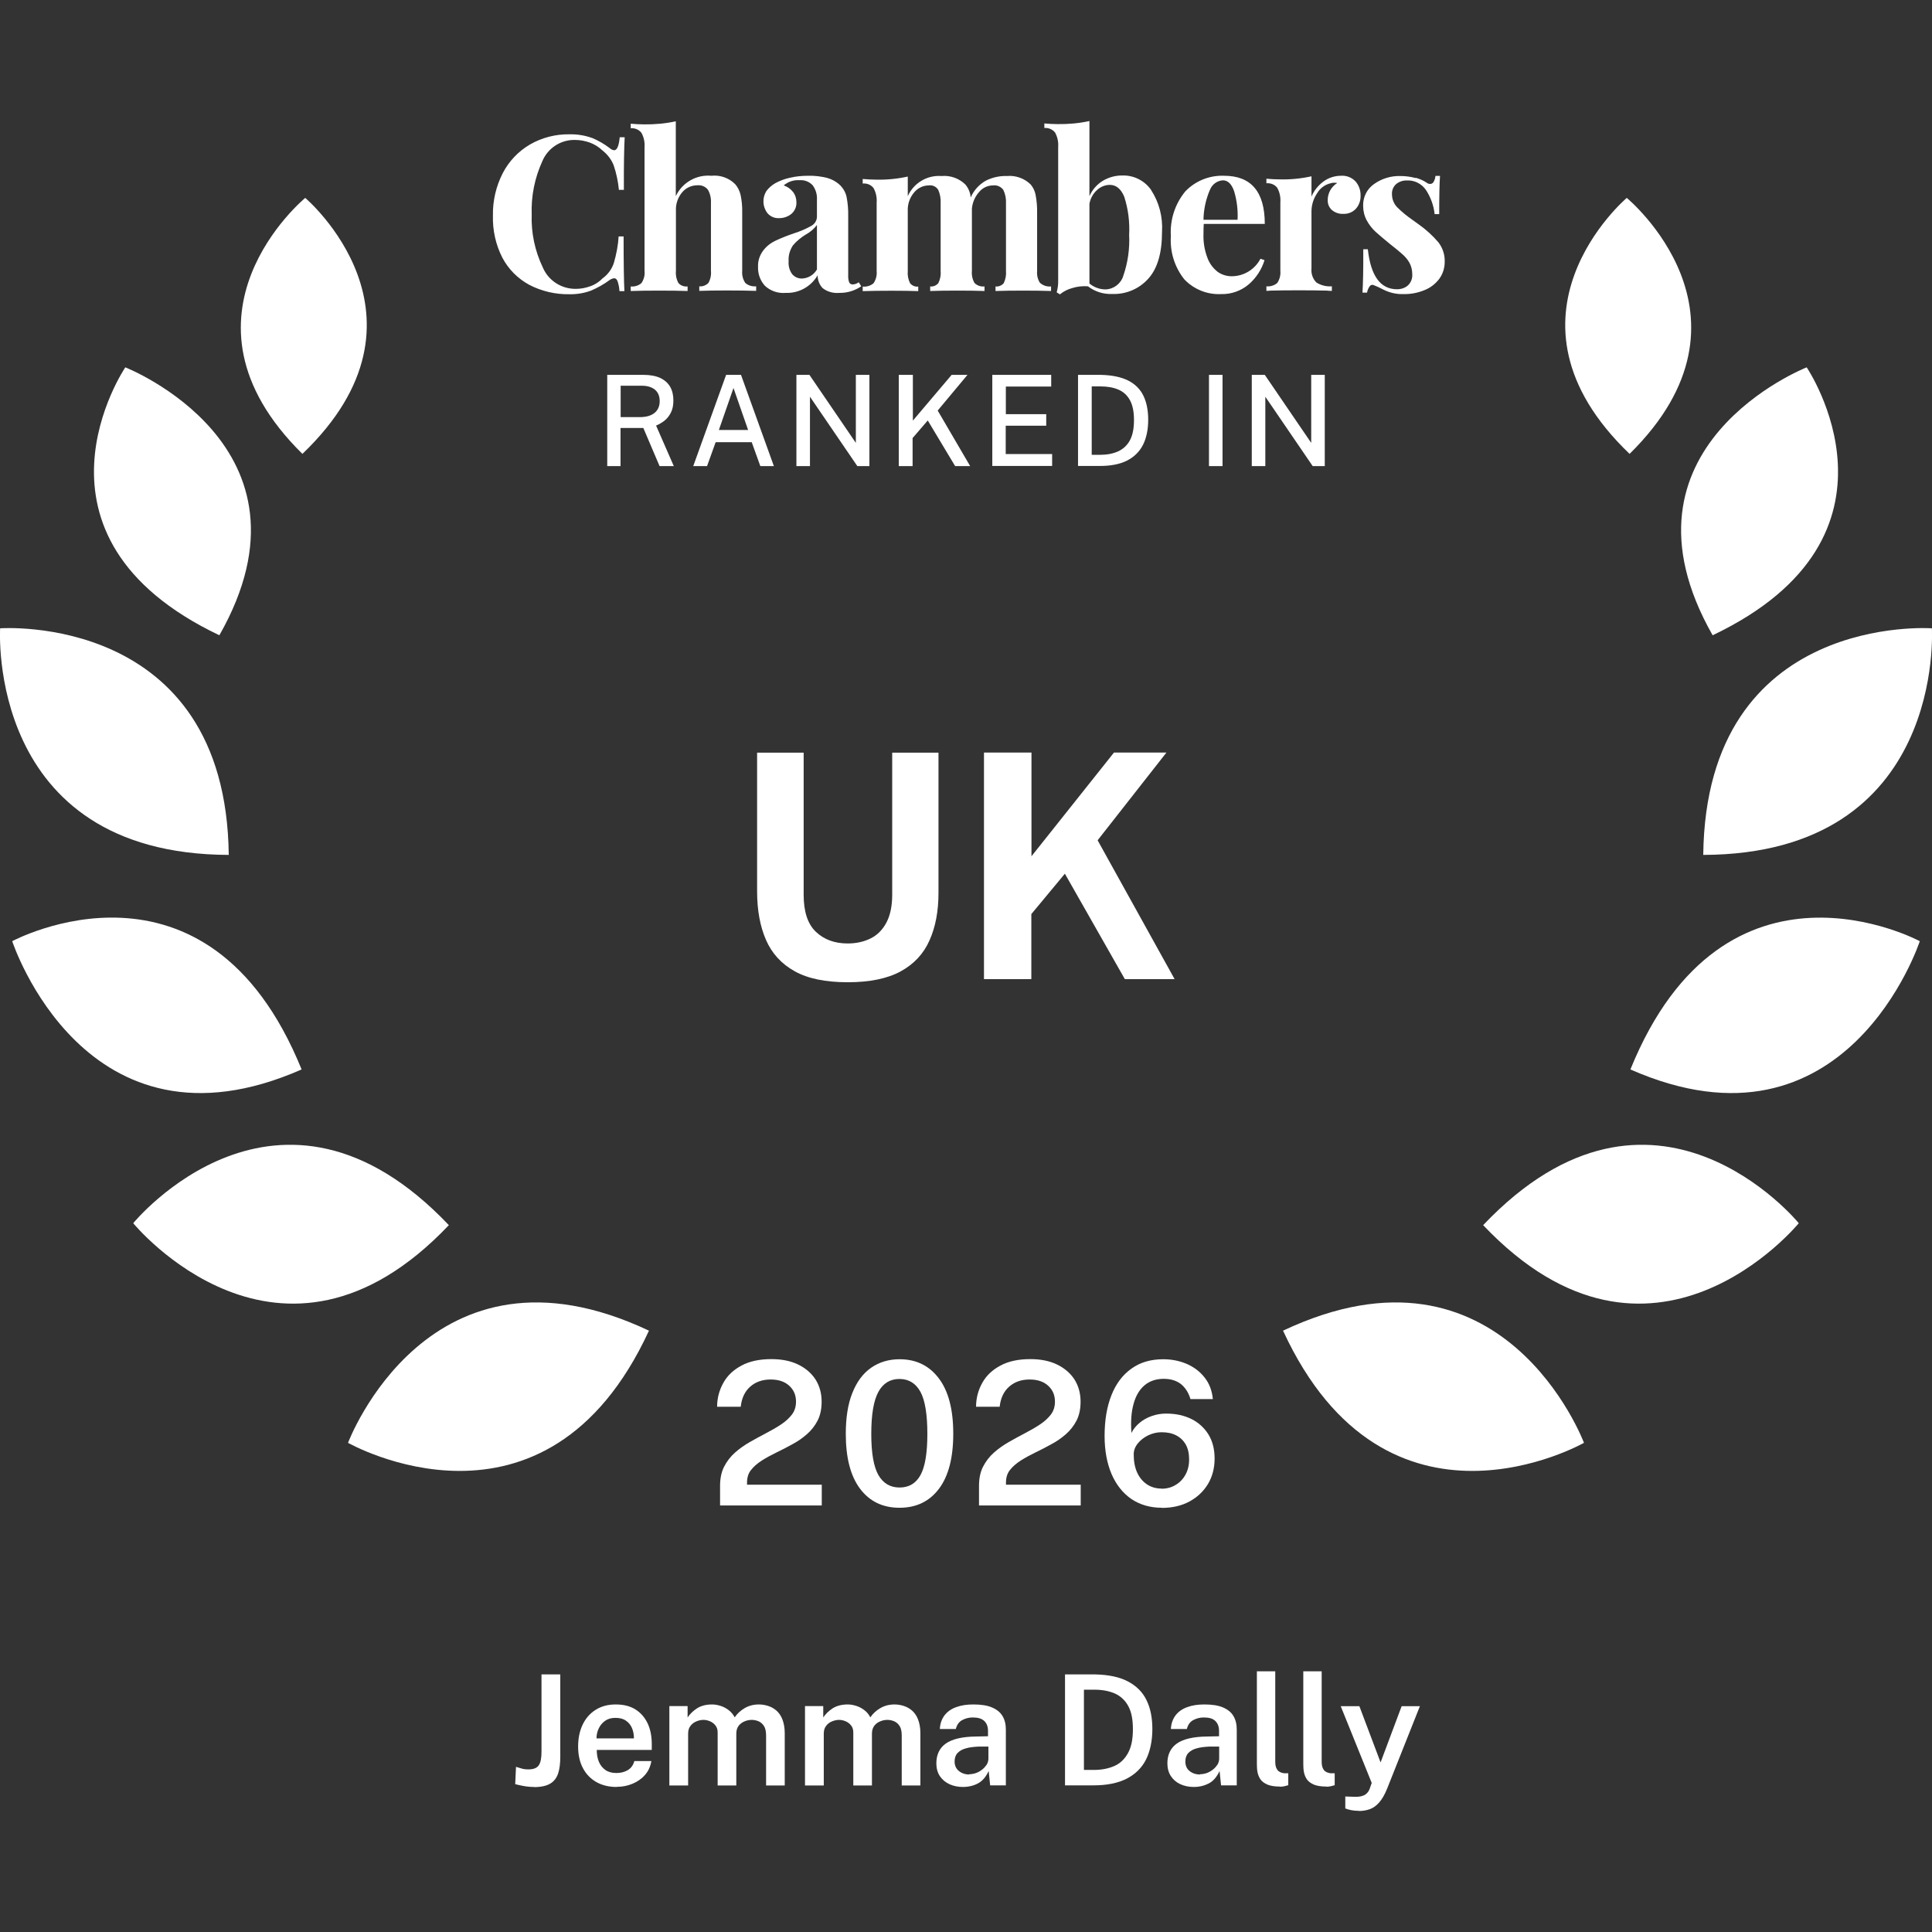 <?xml version="1.0" encoding="UTF-8"?><svg id="b" xmlns="http://www.w3.org/2000/svg" viewBox="0 0 144 144"><rect x="0" y="0" width="144" height="144" fill="#333333" stroke="none"/><g id="c"><path d="M39.8,133.19c-.28,0-.55-.03-.82-.08-.27-.05-.46-.1-.58-.13l.06-1.29c.11.03.25.08.4.12.15.05.32.07.52.07.38,0,.64-.1.78-.31s.2-.54.2-1.01v-5.76h1.4v6.14c0,.49-.05.91-.16,1.24-.11.33-.3.59-.59.76-.28.17-.69.26-1.21.26Z" style="fill:#fff;"/><path d="M45.96,133.19c-.57,0-1.07-.12-1.5-.36s-.77-.59-1.01-1.04c-.24-.45-.36-.99-.36-1.61s.11-1.15.33-1.62c.22-.47.54-.84.96-1.11.42-.27.92-.41,1.51-.41s1.07.12,1.47.37c.4.25.7.6.91,1.04.21.44.31.97.31,1.56v.42h-4.1c0,.34.05.63.16.89.11.26.28.46.49.61.22.15.49.22.81.22s.61-.07.86-.22c.24-.15.4-.37.48-.67h1.27c-.07.41-.23.76-.49,1.05-.26.29-.57.5-.94.65-.37.15-.75.22-1.15.22ZM44.47,129.57h2.78c0-.29-.05-.55-.15-.78-.1-.23-.25-.41-.46-.55-.2-.14-.46-.2-.77-.2s-.56.07-.77.22c-.21.15-.37.34-.48.58-.11.23-.16.48-.16.73Z" style="fill:#fff;"/><path d="M49.89,133.08v-5.92h1.36v.85c.17-.26.41-.49.7-.68.3-.19.67-.29,1.13-.29.21,0,.42.04.64.11.22.07.42.18.6.32s.33.32.44.53c.19-.28.44-.51.75-.69.31-.18.66-.27,1.05-.27.21,0,.43.03.66.1s.44.18.63.34.35.38.46.66.18.62.18,1.04v3.9h-1.39v-3.73c0-.29-.05-.53-.15-.69s-.24-.29-.4-.36c-.16-.07-.34-.11-.52-.11-.16,0-.34.03-.51.1s-.33.17-.45.32-.19.35-.19.6v3.87h-1.39v-3.95c0-.21-.05-.38-.16-.52-.11-.14-.24-.24-.4-.31-.16-.07-.33-.11-.5-.11s-.35.04-.52.11-.33.18-.44.33c-.12.15-.18.34-.18.58v3.87h-1.4Z" style="fill:#fff;"/><path d="M60,133.08v-5.92h1.36v.85c.17-.26.41-.49.7-.68.3-.19.67-.29,1.13-.29.21,0,.42.04.64.11s.42.18.6.32c.19.14.33.32.44.53.19-.28.44-.51.75-.69.31-.18.66-.27,1.05-.27.21,0,.43.03.66.1s.44.18.63.34.35.38.46.66.18.62.18,1.04v3.9h-1.39v-3.73c0-.29-.05-.53-.15-.69s-.24-.29-.4-.36c-.16-.07-.34-.11-.52-.11-.16,0-.34.03-.51.1-.18.07-.33.17-.45.32s-.19.35-.19.6v3.87h-1.39v-3.95c0-.21-.05-.38-.16-.52-.11-.14-.24-.24-.4-.31-.16-.07-.33-.11-.5-.11s-.35.04-.52.11c-.18.07-.33.18-.44.33-.12.15-.18.34-.18.58v3.87h-1.4Z" style="fill:#fff;"/><path d="M71.78,133.19c-.38,0-.72-.07-1.02-.21s-.53-.34-.71-.6c-.17-.26-.26-.58-.26-.95,0-.65.24-1.15.71-1.48.47-.33,1.22-.51,2.25-.52l.89-.02v-.4c0-.31-.09-.56-.28-.74-.19-.18-.47-.26-.86-.26-.29,0-.55.07-.79.2-.24.13-.39.35-.47.66h-1.19c.02-.4.14-.74.35-1.02.21-.27.5-.48.87-.61.37-.14.8-.2,1.28-.2.57,0,1.03.07,1.38.22.36.15.62.36.79.64.17.28.25.62.25,1.02v4.15h-1.17l-.11-1.07c-.21.45-.48.76-.81.93-.32.17-.7.26-1.12.26ZM72.24,132.24c.17,0,.34-.03.51-.09.17-.06.32-.15.46-.26.14-.11.24-.23.33-.36.08-.13.12-.27.13-.42v-.93h-.73c-.36.02-.67.05-.94.13-.27.07-.48.19-.63.35-.15.16-.22.37-.22.63,0,.3.11.54.32.71.21.17.47.26.78.26Z" style="fill:#fff;"/><path d="M79.38,133.08v-8.28h.9c.23,0,.47,0,.7,0s.45,0,.62,0c1.01.02,1.83.19,2.46.52.63.33,1.1.79,1.39,1.39.3.6.44,1.33.44,2.17s-.16,1.64-.47,2.26c-.31.62-.8,1.1-1.44,1.43-.65.33-1.47.5-2.47.5h-2.14ZM80.79,131.92h.75c.57,0,1.07-.1,1.51-.29s.78-.52,1.02-.96c.25-.44.37-1.03.37-1.78s-.11-1.29-.34-1.72c-.23-.43-.56-.74-.99-.94-.43-.19-.94-.29-1.54-.29h-.78v5.98Z" style="fill:#fff;"/><path d="M88.99,133.19c-.38,0-.72-.07-1.02-.21s-.53-.34-.7-.6-.26-.58-.26-.95c0-.65.24-1.15.71-1.48.47-.33,1.22-.51,2.25-.52l.89-.02v-.4c0-.31-.09-.56-.28-.74-.18-.18-.47-.26-.86-.26-.29,0-.55.07-.79.2-.24.13-.39.35-.47.66h-1.19c.02-.4.14-.74.35-1.02.21-.27.5-.48.87-.61.37-.14.8-.2,1.28-.2.56,0,1.03.07,1.38.22.35.15.62.36.78.64.17.28.25.62.25,1.02v4.15h-1.17l-.11-1.07c-.21.45-.48.76-.81.93-.33.17-.7.26-1.12.26ZM89.44,132.24c.17,0,.34-.03.51-.09.17-.06.32-.15.46-.26.14-.11.24-.23.33-.36.08-.13.12-.27.13-.42v-.93h-.73c-.36.02-.67.05-.94.13-.27.07-.48.19-.63.35-.15.16-.22.37-.22.63,0,.3.1.54.31.71.21.17.47.26.79.26Z" style="fill:#fff;"/><path d="M95.4,133.16c-.38,0-.69-.05-.92-.14-.23-.1-.4-.22-.52-.38-.11-.16-.19-.34-.23-.54-.04-.2-.05-.41-.05-.62v-6.91h1.37v6.75c0,.26.05.45.16.6.1.14.28.22.51.25h.3v.89c-.1.03-.21.06-.31.08-.11.02-.21.03-.31.03Z" style="fill:#fff;"/><path d="M98.86,133.16c-.38,0-.69-.05-.92-.14-.23-.1-.4-.22-.52-.38-.11-.16-.19-.34-.23-.54-.04-.2-.05-.41-.05-.62v-6.91h1.37v6.75c0,.26.05.45.16.6.1.14.28.22.51.25h.3v.89c-.1.03-.21.06-.31.08-.11.02-.21.03-.31.03Z" style="fill:#fff;"/><path d="M101.29,134.97c-.38,0-.72-.06-1.02-.18v-.89l.6.02c.24.01.44,0,.59-.04.15-.04.27-.09.35-.16.08-.07.15-.14.19-.21.04-.07.07-.14.09-.19l.15-.43-2.31-5.72h1.39l1.58,4.19,1.57-4.19h1.36l-2.44,6.14c-.18.45-.38.79-.59,1.03-.21.24-.44.41-.69.5-.25.09-.52.14-.81.14Z" style="fill:#fff;"/><path id="d" d="M17.05,63.72h0C16.84,45.61.01,46.83.01,46.83H.01s-1.07,16.83,17.04,16.89" style="fill:#fff;"/><path id="e" d="M16.35,47.35h0c8.01-14.08-7.01-19.97-7.01-19.97h0s-8.53,12.57,7.01,19.97" style="fill:#fff;"/><path id="f" d="M22.54,33.83c10.67-10.22.21-19.08.21-19.08h0s-10.66,8.79-.21,19.08Z" style="fill:#fff;"/><path id="g" d="M33.46,91.32c-12.72-13.4-23.53-.15-23.53-.15h0s10.95,13.39,23.52.15h0Z" style="fill:#fff;"/><path id="h" d="M22.48,79.71h0C15.42,62.32.91,70.15.91,70.15h0s5.44,16.66,21.57,9.56" style="fill:#fff;"/><path id="i" d="M48.37,99.18c-16.4-7.74-22.43,8.36-22.43,8.36h0s14.71,8.37,22.43-8.36h0Z" style="fill:#fff;"/><path id="j" d="M126.95,63.72h0c.21-18.11,17.04-16.89,17.04-16.89h0s1.07,16.83-17.04,16.89" style="fill:#fff;"/><path id="k" d="M127.65,47.35h0c-8.01-14.08,7.01-19.97,7.01-19.97h0s8.53,12.57-7.01,19.97" style="fill:#fff;"/><path id="l" d="M121.46,33.83c-10.67-10.22-.21-19.08-.21-19.08h0s10.66,8.79.21,19.08Z" style="fill:#fff;"/><path id="m" d="M110.54,91.32c12.72-13.4,23.53-.15,23.53-.15h0s-10.95,13.39-23.52.15h0Z" style="fill:#fff;"/><path id="n" d="M121.52,79.71h0c7.06-17.38,21.57-9.56,21.57-9.56h0s-5.44,16.66-21.57,9.56" style="fill:#fff;"/><path id="o" d="M95.63,99.18c16.4-7.74,22.43,8.36,22.43,8.36h0s-14.71,8.37-22.43-8.36h0Z" style="fill:#fff;"/><path id="p" d="M44.13,10.28c.48.2.92.46,1.33.77.08.08.19.13.31.15.22,0,.36-.32.42-.97h.37c-.04.73-.07,2.04-.06,3.92h-.37c-.06-.62-.19-1.24-.39-1.83-.17-.43-.46-.81-.83-1.1-.27-.26-.59-.46-.94-.59-.36-.13-.74-.2-1.12-.2-1.06-.02-2.02.61-2.43,1.59-.57,1.25-.84,2.61-.79,3.97-.05,1.36.24,2.72.83,3.95.42.98,1.39,1.6,2.46,1.59.37,0,.74-.07,1.09-.2.35-.12.66-.33.91-.59.39-.28.68-.68.83-1.13.19-.65.32-1.32.36-1.99h.37c0,1.95.02,3.31.06,4.08h-.37c-.01-.25-.06-.5-.14-.74-.06-.15-.14-.22-.25-.22-.12.01-.24.06-.34.13-.43.32-.9.58-1.39.79-.51.19-1.06.28-1.6.27-1.04.02-2.08-.22-3-.7-.85-.46-1.55-1.16-2-2.01-.5-.97-.74-2.06-.71-3.15-.02-1.1.23-2.18.73-3.16.46-.89,1.16-1.63,2.03-2.14.9-.52,1.93-.78,2.97-.76.56-.01,1.12.08,1.65.27" style="fill:#fff;"/><path id="q" d="M50.38,14.6c.48-1,1.53-1.6,2.64-1.5.66-.07,1.31.16,1.78.63.2.23.33.51.4.8.09.43.13.87.12,1.3v4.35c-.03.32.05.64.23.91.22.19.52.28.81.25v.34c-1.12-.04-3.2-.04-4.24,0v-.34c.25.03.5-.07.68-.25.16-.28.22-.6.19-.91v-5.03c.02-.35-.05-.7-.22-1-.18-.24-.48-.37-.79-.34-.44,0-.86.19-1.14.53-.31.37-.48.85-.46,1.34v4.51c-.03.32.04.64.19.91.17.19.43.28.68.25v.34c-1.04-.04-3.12-.04-4.24,0v-.34c.29.03.58-.06.8-.25.18-.27.27-.59.23-.91v-9.21c.03-.38-.05-.75-.23-1.08-.19-.24-.49-.37-.8-.34v-.34c.35.03.68.05,1,.05.79.01,1.59-.06,2.36-.23v5.56Z" style="fill:#fff;"/><path id="r" d="M77.54,21.1c.22.19.51.28.8.25v.34c-1.08-.04-3.11-.04-4.14,0v-.34c.23.03.46-.07.61-.24.14-.29.2-.61.17-.92v-5.03c.02-.35-.05-.7-.2-1.01-.18-.24-.47-.37-.77-.33-.41,0-.79.19-1.04.5-.3.34-.49.77-.53,1.23v4.64c-.03.32.04.64.2.91.2.19.47.28.74.25v.34c-1.04-.04-3.01-.04-4.05,0v-.34c.23.03.46-.07.61-.25.14-.28.2-.6.17-.91v-5.03c.02-.35-.04-.69-.18-1.01-.15-.24-.42-.37-.7-.33-.43,0-.84.2-1.11.54-.31.37-.48.85-.46,1.34v4.5c-.03.31.03.63.17.91.15.18.37.28.61.25v.34c-.95-.04-2.98-.04-4.14,0v-.34c.29.03.59-.06.81-.25.18-.27.26-.59.23-.91v-5.1c.03-.38-.05-.75-.23-1.08-.19-.25-.5-.37-.81-.34v-.34c.35.03.68.05,1,.05.79.02,1.59-.06,2.36-.23v1.46c.44-.98,1.44-1.58,2.51-1.5.66-.06,1.31.17,1.78.63.23.27.37.61.4.97.22-.52.61-.95,1.1-1.24.49-.25,1.04-.38,1.59-.36.66-.06,1.31.17,1.78.63.19.23.32.5.37.79.08.43.12.87.11,1.31v4.35c-.03.32.05.65.23.91" style="fill:#fff;"/><path id="s" d="M85.8,14.17c.6.92.88,2.02.81,3.12,0,1.59-.35,2.75-1.04,3.5-.68.75-1.66,1.16-2.67,1.12-.65.03-1.29-.17-1.81-.57-.39-.03-.79.01-1.17.13-.34.09-.65.25-.92.47l-.24-.15c.08-.3.12-.6.11-.91v-9.92c.03-.38-.05-.75-.23-1.08-.19-.24-.49-.37-.8-.34v-.34c.33.03.67.05,1,.05.79.01,1.59-.06,2.36-.23v5.6c.21-.47.55-.87.99-1.14.45-.27.96-.41,1.49-.4.84-.02,1.64.39,2.12,1.08M83.72,20.57c.34-.98.49-2.02.44-3.06.05-.97-.07-1.94-.37-2.86-.25-.58-.6-.87-1.07-.87-.35,0-.69.14-.95.38-.3.27-.5.63-.57,1.03v5.94c.33.28.76.44,1.19.44.61-.01,1.15-.42,1.33-1" style="fill:#fff;"/><path id="t" d="M93.96,19.29l.29.1c-.21.69-.61,1.31-1.16,1.79-.58.5-1.32.76-2.08.74-1.02.05-2.02-.35-2.73-1.09-.73-.91-1.09-2.06-1.01-3.23-.08-1.21.31-2.41,1.08-3.34.75-.78,1.8-1.2,2.88-1.16,2.03,0,3.04,1.2,3.04,3.59h-4.55c-.01.16-.02.42-.02.76-.02.61.08,1.21.3,1.78.15.41.42.77.77,1.04.3.21.66.32,1.03.32.9,0,1.72-.5,2.14-1.29M90.18,14.15c-.3.7-.47,1.46-.48,2.23h2.54c.04-.71-.05-1.43-.25-2.11-.19-.56-.47-.83-.85-.83-.43.03-.81.31-.96.72" style="fill:#fff;"/><path id="u" d="M101.04,13.53c.25.29.38.67.37,1.05.01.36-.11.71-.35.98-.23.25-.57.39-.91.38-.32.02-.63-.08-.87-.28-.22-.19-.33-.47-.32-.75,0-.52.27-1,.71-1.27-.06-.01-.13-.02-.19-.02-.09,0-.18,0-.26.03-.44.09-.82.36-1.04.74-.27.39-.42.85-.43,1.33v4.29c-.04.38.09.76.36,1.04.34.22.75.32,1.16.29v.34c-.12,0-.25,0-.37-.02-1.1-.03-3.16-.03-4.19,0-.11.01-.22.02-.32.02v-.34c.29.03.59-.06.81-.25.18-.27.26-.59.23-.91v-5.1c.03-.38-.05-.75-.23-1.08-.19-.25-.5-.37-.81-.34v-.34c.34.03.68.05,1,.05.79.02,1.59-.06,2.36-.23v1.51c.19-.45.5-.83.89-1.12.38-.28.84-.43,1.31-.43.41-.03.82.13,1.1.44" style="fill:#fff;"/><path id="v" d="M105.52,13.25c.28.08.55.19.79.35.08.07.18.11.29.11.1,0,.2-.06.25-.15.08-.14.13-.29.14-.45h.34c-.04.55-.06,1.5-.06,2.85h-.34c-.07-.64-.29-1.25-.64-1.79-.32-.47-.86-.75-1.43-.72-.29-.01-.58.09-.8.27-.21.19-.33.47-.31.76,0,.35.13.69.37.95.36.36.75.68,1.16.96l.47.34c.54.38,1.03.83,1.46,1.33.32.42.49.93.47,1.46,0,.46-.14.9-.41,1.27-.29.38-.67.67-1.11.84-.49.2-1.01.3-1.54.29-.53.02-1.05-.1-1.52-.34-.24-.13-.49-.24-.74-.34-.11-.03-.22.01-.28.11-.1.14-.16.3-.19.46h-.34c.04-.62.07-1.69.06-3.23h.34c.22,1.99.94,2.98,2.18,2.98.29,0,.58-.09.8-.28.24-.22.36-.54.33-.87,0-.28-.07-.56-.2-.81-.13-.24-.31-.45-.51-.63-.2-.18-.51-.44-.92-.76-.48-.39-.85-.7-1.11-.94-.26-.24-.48-.53-.65-.84-.18-.33-.27-.71-.27-1.08-.02-.65.28-1.26.81-1.63.57-.41,1.27-.62,1.97-.6.38,0,.76.05,1.13.15" style="fill:#fff;"/><path id="w" d="M64,21.04c-.13.1-.28.15-.43.16-.12.01-.23-.05-.28-.16-.06-.18-.08-.36-.07-.55v-4.4c.01-.47-.03-.94-.12-1.41-.07-.33-.24-.63-.48-.87-.27-.26-.61-.45-.97-.55-.45-.11-.91-.17-1.38-.16-.47,0-.94.04-1.4.15-.38.08-.74.22-1.08.4-.26.15-.49.35-.67.59-.32.52-.29,1.18.09,1.66.22.25.54.38.87.36.33,0,.65-.11.91-.32.25-.22.39-.54.37-.87,0-.27-.08-.54-.25-.76-.18-.23-.43-.4-.7-.49.33-.28.75-.42,1.18-.39.37-.03.73.11.98.38.23.31.34.68.32,1.06v1.27c0,.29-.16.55-.41.69-.41.23-.85.42-1.3.56-.47.16-.93.34-1.38.55-.36.17-.68.42-.92.74-.26.35-.4.77-.38,1.21-.02.52.16,1.02.51,1.41.42.39.98.58,1.55.53.98.04,1.89-.47,2.38-1.31,0,.35.13.7.37.95.35.28.8.4,1.25.36.58.01,1.15-.16,1.63-.49l-.17-.28ZM60.88,20.1c-.23.39-.64.64-1.1.66-.28.01-.55-.11-.73-.32-.21-.28-.3-.63-.27-.98-.03-.41.09-.82.32-1.17.27-.32.6-.59.96-.81.32-.17.61-.42.83-.71v3.32Z" style="fill:#fff;"/><path d="M45.26,34.74v-6.8h2.7c.5,0,.92.08,1.25.23.33.16.58.38.74.66s.24.62.24,1.01c0,.37-.06.67-.19.92-.12.24-.28.44-.48.6-.2.15-.4.27-.62.36l1.32,3.02h-1.06l-1.21-2.84h-1.7v2.84h-1.01ZM46.26,31.09h1.42c.47,0,.84-.1,1.1-.31.26-.21.39-.5.39-.88s-.12-.66-.36-.86c-.24-.19-.56-.29-.96-.29h-1.59v2.34Z" style="fill:#fff;"/><path d="M51.67,34.74l2.45-6.8h1.11l2.45,6.8h-1.01l-.64-1.78h-2.69l-.64,1.78h-1.02ZM53.58,32.05h2.18l-1.09-3.13-1.09,3.13Z" style="fill:#fff;"/><path d="M59.36,34.74v-6.8h.97l3.46,5.07v-5.07h1.01v6.8h-.9l-3.53-5.17v5.17h-1.01Z" style="fill:#fff;"/><path d="M66.99,34.74v-6.8h1.05v3.41l2.89-3.41h1.18l-2.22,2.66,2.42,4.14h-1.12l-2.04-3.4-1.13,1.31v2.09h-1.05Z" style="fill:#fff;"/><path d="M73.96,34.74v-6.8h4.39v.87h-3.38v2.06h3.01v.86h-3.02v2.11h3.46v.89h-4.47Z" style="fill:#fff;"/><path d="M80.35,34.74v-6.8s.1,0,.22,0,.27,0,.45,0,.36,0,.54,0c.18,0,.35,0,.49,0,.83.02,1.51.16,2.03.42.52.26.9.64,1.14,1.13.24.49.36,1.09.36,1.8s-.13,1.36-.39,1.87c-.26.51-.66.9-1.19,1.17s-1.21.4-2.03.4h-1.63ZM81.37,33.9h.61c.51,0,.96-.08,1.34-.25.38-.17.68-.44.89-.82s.31-.88.31-1.52-.1-1.11-.3-1.48c-.2-.37-.49-.63-.86-.79-.37-.16-.82-.24-1.35-.24h-.64v5.1Z" style="fill:#fff;"/><path d="M90.11,34.74v-6.8h1.01v6.8h-1.01Z" style="fill:#fff;"/><path d="M93.3,34.74v-6.8h.97l3.46,5.07v-5.07h1.01v6.8h-.9l-3.53-5.17v5.17h-1.01Z" style="fill:#fff;"/><path d="M53.67,112.21v-1.47c0-.55.1-1.03.3-1.42s.47-.75.81-1.05c.34-.3.71-.56,1.11-.79.4-.23.81-.45,1.21-.66.4-.21.77-.42,1.1-.64.34-.22.61-.47.82-.74.21-.27.31-.6.31-.97,0-.49-.17-.88-.51-1.19-.34-.31-.8-.46-1.38-.46-.62,0-1.12.18-1.52.53-.4.35-.64.85-.71,1.5h-1.76c0-.66.17-1.26.47-1.79.3-.54.75-.96,1.35-1.28.59-.32,1.34-.48,2.22-.48.77,0,1.43.13,1.99.4s.99.64,1.3,1.11c.3.47.46,1.03.46,1.66,0,.55-.1,1.02-.3,1.41-.2.39-.47.73-.8,1.02-.33.29-.69.54-1.09.75-.39.22-.79.42-1.18.61s-.76.39-1.09.6c-.33.21-.59.44-.8.7s-.3.58-.3.94v.16h5.57v1.55h-7.59Z" style="fill:#fff;"/><path d="M67.04,112.38c-1.24,0-2.22-.47-2.93-1.41-.71-.94-1.07-2.3-1.07-4.1,0-1.21.16-2.23.49-3.05.33-.83.79-1.45,1.39-1.87s1.31-.64,2.13-.64c1.23,0,2.2.47,2.92,1.42s1.08,2.32,1.08,4.13-.36,3.17-1.07,4.11-1.69,1.41-2.94,1.41ZM67.05,110.87c.7,0,1.22-.31,1.56-.93.34-.62.51-1.64.51-3.07s-.17-2.51-.52-3.14c-.35-.63-.87-.95-1.56-.95s-1.22.32-1.57.96c-.35.64-.53,1.68-.53,3.13s.18,2.45.53,3.07c.36.62.88.93,1.58.93Z" style="fill:#fff;"/><path d="M72.97,112.21v-1.47c0-.55.1-1.03.3-1.42s.47-.75.81-1.05c.34-.3.71-.56,1.11-.79.4-.23.81-.45,1.21-.66.4-.21.77-.42,1.1-.64.34-.22.61-.47.82-.74.21-.27.31-.6.31-.97,0-.49-.17-.88-.51-1.19-.34-.31-.8-.46-1.38-.46-.62,0-1.12.18-1.52.53-.4.35-.64.85-.71,1.5h-1.76c0-.66.17-1.26.47-1.79.3-.54.75-.96,1.35-1.28.59-.32,1.34-.48,2.22-.48.77,0,1.43.13,1.99.4s.99.64,1.3,1.11c.3.47.46,1.03.46,1.66,0,.55-.1,1.02-.3,1.41-.2.39-.47.73-.8,1.02-.33.29-.69.54-1.09.75-.39.22-.79.42-1.18.61s-.76.39-1.09.6c-.33.21-.59.44-.8.7s-.3.58-.3.94v.16h5.57v1.55h-7.59Z" style="fill:#fff;"/><path d="M86.61,112.38c-.88,0-1.64-.22-2.28-.65-.64-.44-1.13-1.06-1.48-1.86-.34-.8-.52-1.75-.52-2.84,0-1.17.17-2.18.51-3.04.34-.86.84-1.52,1.49-1.98.65-.47,1.44-.7,2.37-.7.64,0,1.22.12,1.76.35.54.24.98.57,1.33,1.02.35.44.55.98.61,1.6h-1.67c-.14-.48-.38-.85-.71-1.12-.34-.26-.76-.39-1.28-.39-.57,0-1.05.16-1.43.48-.38.32-.66.79-.82,1.39-.17.6-.22,1.32-.16,2.16.15-.29.36-.55.62-.76.26-.22.56-.38.9-.5.34-.12.69-.18,1.07-.18.72,0,1.35.14,1.89.41.54.27.96.66,1.27,1.16.3.5.45,1.09.45,1.78s-.16,1.34-.49,1.89c-.33.55-.79.99-1.38,1.31-.59.32-1.28.48-2.07.48ZM86.57,110.96c.39,0,.74-.09,1.05-.28.31-.18.56-.44.74-.77s.27-.7.27-1.13-.08-.81-.25-1.11c-.17-.3-.41-.53-.72-.69-.31-.16-.67-.23-1.09-.23-.34,0-.67.08-.99.23-.32.16-.58.36-.78.61-.2.25-.3.52-.3.81,0,.51.08.96.25,1.34.17.38.42.68.73.89.31.21.68.32,1.1.32Z" style="fill:#fff;"/><path d="M63.18,73.21c-1.65,0-2.97-.27-3.95-.82-.99-.55-1.7-1.33-2.14-2.34-.44-1.01-.66-2.22-.66-3.62v-10.33h3.47v10.59c0,1.26.3,2.18.91,2.76.61.58,1.4.87,2.37.87.65,0,1.22-.13,1.72-.38s.89-.65,1.17-1.18c.28-.53.43-1.22.43-2.07v-10.59h3.45v10.45c0,1.36-.22,2.54-.67,3.54-.44,1-1.16,1.77-2.15,2.31-.99.54-2.31.81-3.94.81Z" style="fill:#fff;"/><path d="M73.34,72.98v-16.89h3.54v7.73l6.15-7.73h3.91l-5.13,6.54,5.74,10.35h-3.71l-4.47-7.86-2.5,3.01v4.85h-3.54Z" style="fill:#fff;"/><rect x="0" width="144" height="144" style="fill:none;"/></g></svg>